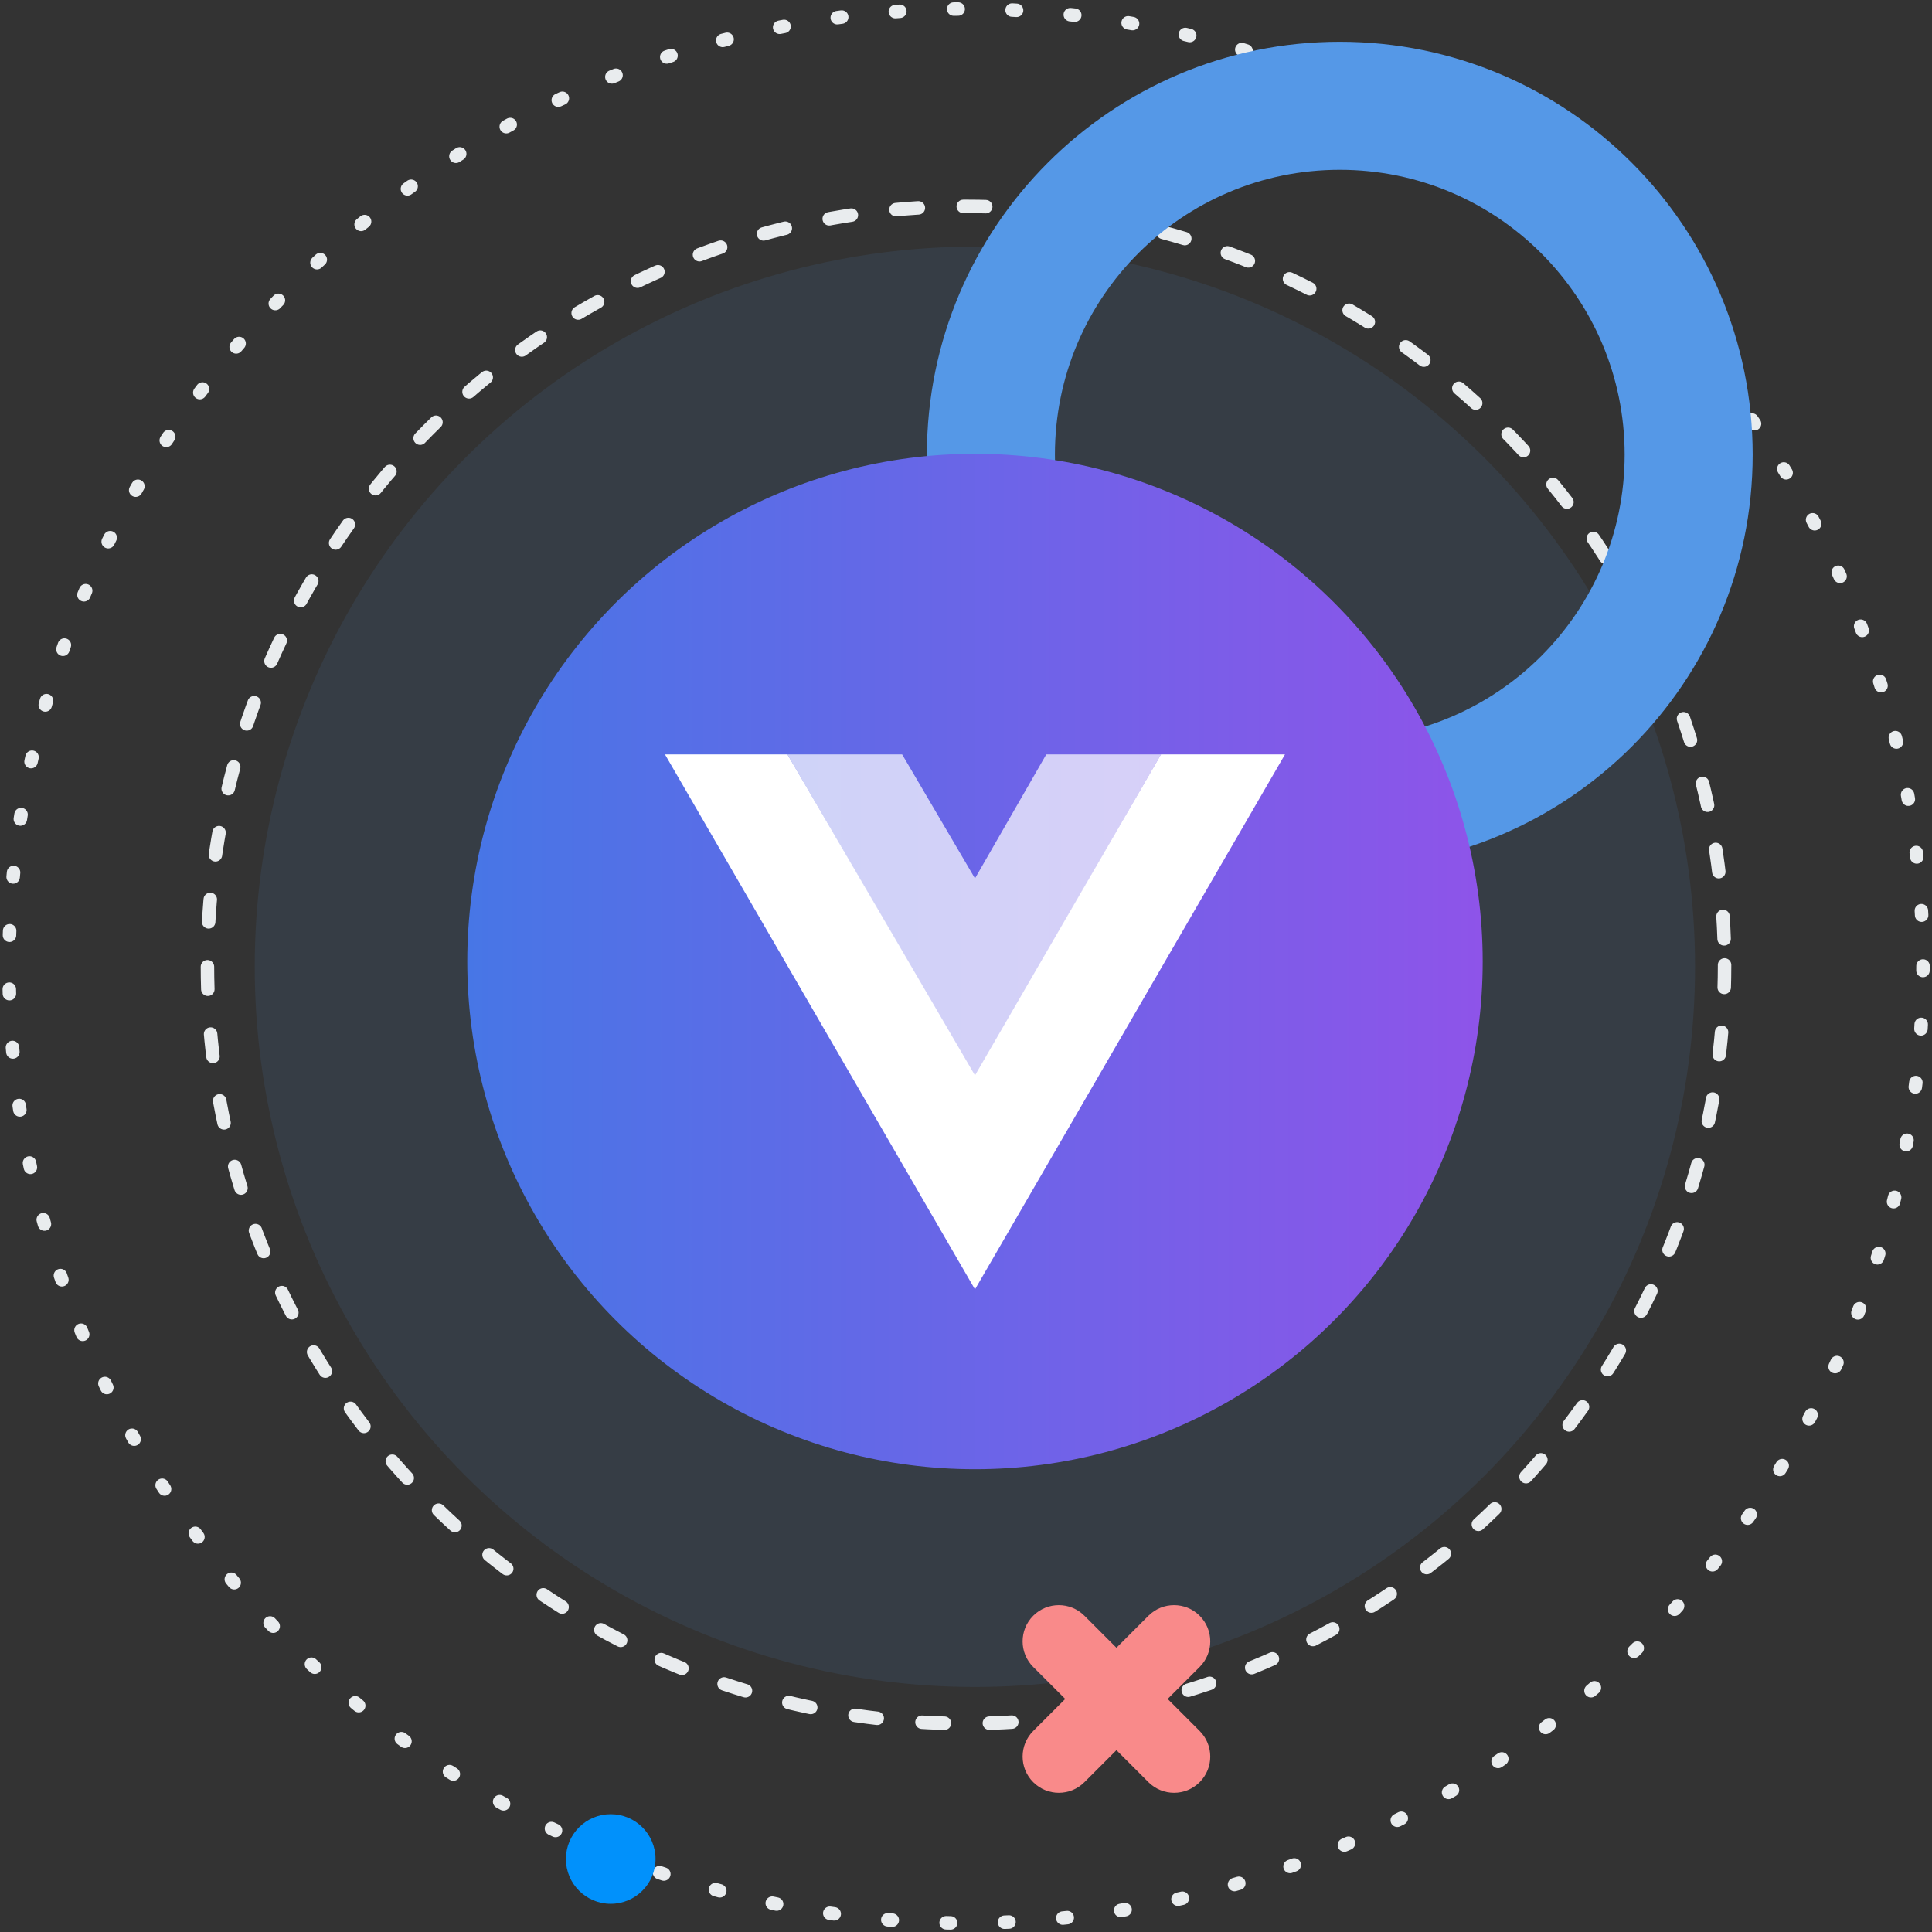 <svg width="430" height="430" viewBox="0 0 430 430" fill="none" xmlns="http://www.w3.org/2000/svg">
<rect x="0" y="0" width="430" height="430" fill="#333333" stroke="none"/>
<g clip-path="url(#clip0_559_26467)">
<ellipse opacity="0.1" cx="216.98" cy="215.173" rx="160.284" ry="160.284" fill="#5598E7"/>
<ellipse cx="215" cy="214.767" rx="168.833" ry="168.833" stroke="#E9ECEE" stroke-width="3" stroke-linecap="round" stroke-linejoin="round" stroke-dasharray="5 10"/>
<circle cx="215" cy="215" r="213" stroke="#E9ECEE" stroke-width="3" stroke-linecap="round" stroke-linejoin="round" stroke-dasharray="1 12"/>
<ellipse cx="135.926" cy="413.753" rx="9.973" ry="9.973" fill="#0191FB"/>
<path fill-rule="evenodd" clip-rule="evenodd" d="M298.191 193.09C348.944 193.09 390.088 151.946 390.088 101.193C390.088 50.44 348.944 9.297 298.191 9.297C247.438 9.297 206.295 50.44 206.295 101.193C206.295 151.946 247.438 193.09 298.191 193.09ZM298.191 164.595C333.207 164.595 361.593 136.209 361.593 101.193C361.593 66.178 333.207 37.792 298.191 37.792C263.176 37.792 234.79 66.178 234.79 101.193C234.79 136.209 263.176 164.595 298.191 164.595Z" fill="#5598E7"/>
<path fill-rule="evenodd" clip-rule="evenodd" d="M267.004 371.01C270.152 367.863 270.152 362.76 267.004 359.612C263.857 356.465 258.754 356.465 255.606 359.612L248.482 366.736L241.358 359.612C238.211 356.465 233.108 356.465 229.96 359.612C226.813 362.76 226.813 367.863 229.96 371.01L237.084 378.134L229.961 385.258C226.813 388.405 226.813 393.508 229.961 396.656C233.108 399.803 238.211 399.803 241.359 396.656L248.482 389.532L255.606 396.656C258.753 399.803 263.856 399.803 267.004 396.656C270.151 393.508 270.151 388.405 267.004 385.258L259.88 378.134L267.004 371.01Z" fill="#F98A8A"/>
<circle cx="217" cy="214" r="113" fill="url(#paint0_linear_559_26467)"/>
<path d="M148 167.903L217 286.977L286 167.903H258.4L217 239.347L175.255 167.903H148Z" fill="white"/>
<path opacity="0.7" d="M175.255 167.903L217 239.692L258.4 167.903H232.87L217 195.514L200.785 167.903H175.255Z" fill="white"/>
</g>
<defs>
<linearGradient id="paint0_linear_559_26467" x1="104" y1="214" x2="330" y2="214" gradientUnits="userSpaceOnUse">
<stop stop-color="#4776E6"/>
<stop offset="1" stop-color="#8E54E9"/>
</linearGradient>
<clipPath id="clip0_559_26467">
<rect width="430" height="430" fill="white"/>
</clipPath>
</defs>
</svg>
